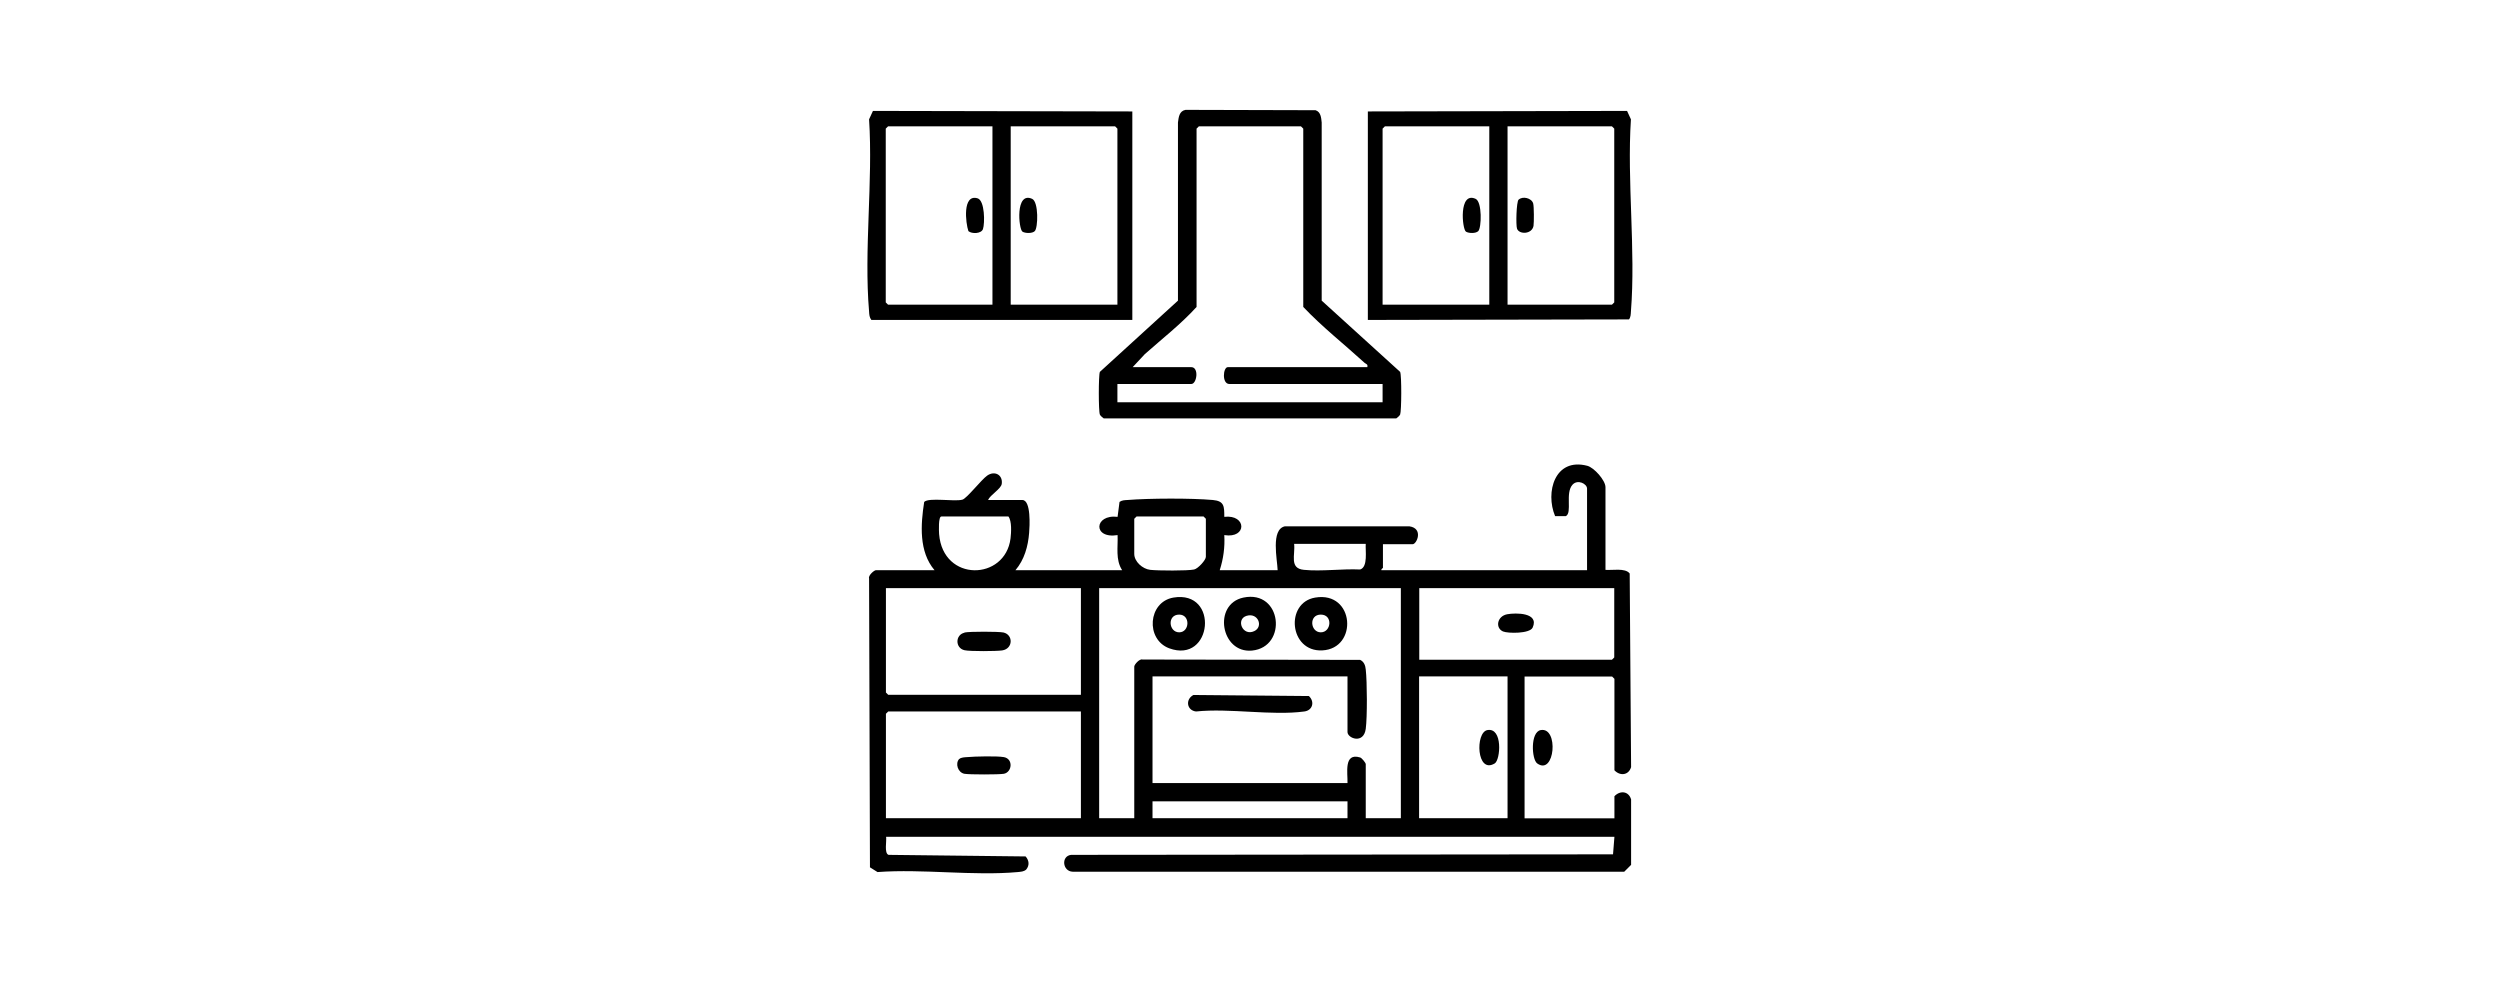 <?xml version="1.0" encoding="UTF-8"?>
<svg id="Layer_2" data-name="Layer 2" xmlns="http://www.w3.org/2000/svg" viewBox="0 0 142.45 55.99">
  <defs>
    <style>
      .cls-1 {
        fill: none;
      }
    </style>
  </defs>
  <g id="Layer_1-2" data-name="Layer 1">
    <rect class="cls-1" width="142.45" height="55.99" rx="10.01" ry="10.01"/>
    <g id="vEncAF.tif">
      <g>
        <path d="M91.46,32.47c.37.04,1.15-.13,1.4.21l.08,11.03c-.14.47-.63.52-.95.18v-5.21l-.13-.13h-4.99v8.08h5.12v-1.26c.32-.34.81-.3.95.18v3.73s-.39.39-.39.39h-31.43c-.58-.02-.67-.89-.09-.96l30.88-.03.08-1h-41.5c.04.24-.12.94.14,1.03l7.81.09c.2.23.23.51.03.75-.14.12-.3.12-.47.14-2.54.23-5.42-.19-8,0l-.43-.27-.05-16.46c-.06-.17.29-.47.39-.47h3.34c-.9-1.06-.79-2.6-.59-3.89.27-.27,1.73,0,2.18-.13.25-.07,1.08-1.14,1.41-1.37.43-.3.9-.04.83.47-.04.29-.66.63-.78.92h1.95c.51,0,.42,1.52.39,1.87-.06.77-.27,1.53-.78,2.13h6.08c-.39-.6-.23-1.32-.26-2-1.43.23-1.34-1.2,0-1.04l.11-.85c.14-.1.29-.1.45-.11,1.24-.1,3.64-.11,4.87,0,.65.06.65.36.65.96,1.28-.15,1.31,1.25,0,1.04.04.68-.05,1.35-.26,2h3.3c-.02-.61-.4-2.32.41-2.5h7.1c.81.12.42,1.02.18,1.02h-1.69v1.35s-.11.07-.09.13h11.72v-4.65c0-.27-.53-.55-.83-.22-.43.48,0,1.6-.38,1.79h-.61c-.57-1.36-.02-3.35,1.83-2.87.39.1,1.04.83,1.04,1.22v4.73ZM53.64,29.43c-.18,0-.14.83-.13,1,.22,2.76,3.77,2.66,4.07.25.04-.34.08-.99-.12-1.25h-3.82ZM64.76,29.43l-.13.13v2c0,.44.47.86.91.91s2.13.06,2.5-.02c.23-.05.67-.54.67-.72v-2.17l-.13-.13h-3.82ZM77.82,30.99h-4.08c.07.63-.29,1.4.56,1.48,1,.1,2.18-.07,3.2-.02.46-.14.29-1.09.32-1.46ZM61.59,33.51h-11.11v5.95l.13.13h10.98v-6.08ZM79.82,33.51h-17.19v13.11h2v-8.64c0-.11.3-.46.47-.4l12.4.02c.22.1.3.32.32.55.08.69.09,2.71,0,3.38-.12.89-1.04.54-1.04.18v-3.17h-11.11v6.08h11.11c.02-.57-.23-1.75.72-1.46.1.03.32.31.32.38v3.08h2v-13.11ZM91.98,33.51h-11.11v4.08h10.98l.13-.13v-3.95ZM85.9,38.54h-5.04v8.08h5.04v-8.08ZM61.59,40.54h-10.98l-.13.13v5.95h11.11v-6.08ZM76.78,45.66h-11.11v.96h11.11v-.96Z"/>
        <path d="M67.55,6.26l7.41.02c.3.1.32.42.35.7v10.15s4.47,4.06,4.47,4.06c.09.19.08,2.24,0,2.43-.04.08-.14.16-.22.22h-16.67c-.07-.06-.18-.13-.22-.22-.08-.19-.08-2.24,0-2.43l4.45-4.06V6.98c.04-.3.07-.65.43-.72ZM77.91,20.92c.04-.17-.06-.17-.15-.24-1.16-1.06-2.42-2.05-3.5-3.19V7.33l-.13-.13h-5.82l-.13.13v10.16c-.89.98-1.96,1.81-2.95,2.69l-.69.74h3.34c.45,0,.32.96,0,.96h-4.21v1.04h15.11v-1.04h-8.73c-.44,0-.36-.96-.09-.96h7.94Z"/>
        <path d="M64.52,6.35v11.88s-14.87,0-14.87,0c-.11-.14-.12-.3-.13-.48-.3-3.5.23-7.41,0-10.95l.22-.48,14.79.03ZM56.55,7.2h-5.95l-.13.13v9.9l.13.13h5.95V7.2ZM63.67,17.36V7.33l-.13-.13h-5.95v10.16h6.08Z"/>
        <path d="M92.82,18.2l-14.88.03V6.35s14.77-.03,14.77-.03l.22.48c-.23,3.55.28,7.44,0,10.95-.01.16-.01.32-.11.45ZM84.86,7.2h-5.95l-.13.13v10.03h6.08V7.2ZM85.9,17.36h5.95l.13-.13V7.33l-.13-.13h-5.95v10.16Z"/>
        <path d="M87.79,41.6c1.04-.19.81,2.62-.2,1.9-.32-.23-.4-1.79.2-1.9Z"/>
        <path d="M67.99,39.6l6.59.06c.35.33.21.82-.26.88-1.85.25-4.26-.2-6.17,0-.53-.06-.62-.69-.15-.94Z"/>
        <path d="M74.94,34.05c2.25-.38,2.46,2.91.4,3.01-1.88.09-2.13-2.72-.4-3.01ZM75.26,35.02c-.7,0-.6,1.01,0,1.01s.7-1.01,0-1.01Z"/>
        <path d="M66.86,34.05c2.63-.44,2.23,3.8-.24,2.89-1.36-.51-1.21-2.64.24-2.89ZM67.19,35.02c-.7,0-.6,1.01,0,1.01s.65-1.01,0-1.01Z"/>
        <path d="M70.85,34.05c2.2-.46,2.53,2.82.49,3.02-1.78.17-2.25-2.65-.49-3.02ZM71.03,35.09c-.63.19-.23,1.19.44.87.53-.25.22-1.07-.44-.87Z"/>
        <path d="M54.66,43.25c.1-.1.32-.1.45-.11.43-.04,1.7-.07,2.09,0,.55.1.47.86,0,.95-.28.05-1.97.05-2.25,0-.37-.07-.54-.59-.29-.85Z"/>
        <path d="M54.96,36.04c.28-.06,1.94-.06,2.22,0,.56.13.55.92-.07,1.02-.33.05-1.84.06-2.15-.01-.54-.12-.54-.88,0-1Z"/>
        <path d="M85.88,35c.49-.09,1.84-.1,1.45.76-.16.35-1.4.34-1.69.22-.45-.2-.34-.87.24-.98Z"/>
        <path d="M84.75,41.6c.89-.16.75,1.7.42,1.9-1.04.63-1.12-1.77-.42-1.9Z"/>
        <path d="M58.96,13.17c-.14.14-.54.13-.7.03-.22-.14-.42-2.31.55-1.87.38.17.34,1.66.15,1.84Z"/>
        <path d="M55.18,13.17c-.16-.46-.35-2.13.52-1.87.42.12.42,1.43.31,1.75-.09.27-.63.29-.83.12Z"/>
        <path d="M84.23,13.17c-.14.14-.54.13-.7.03-.22-.14-.42-2.31.55-1.87.38.17.34,1.66.15,1.84Z"/>
        <path d="M86.53,11.38c.22-.22.74-.1.83.21.05.17.05,1.09.02,1.28-.09.49-.82.5-.94.16-.07-.2-.04-1.52.09-1.66Z"/>
      </g>
    </g>
  </g>
</svg>